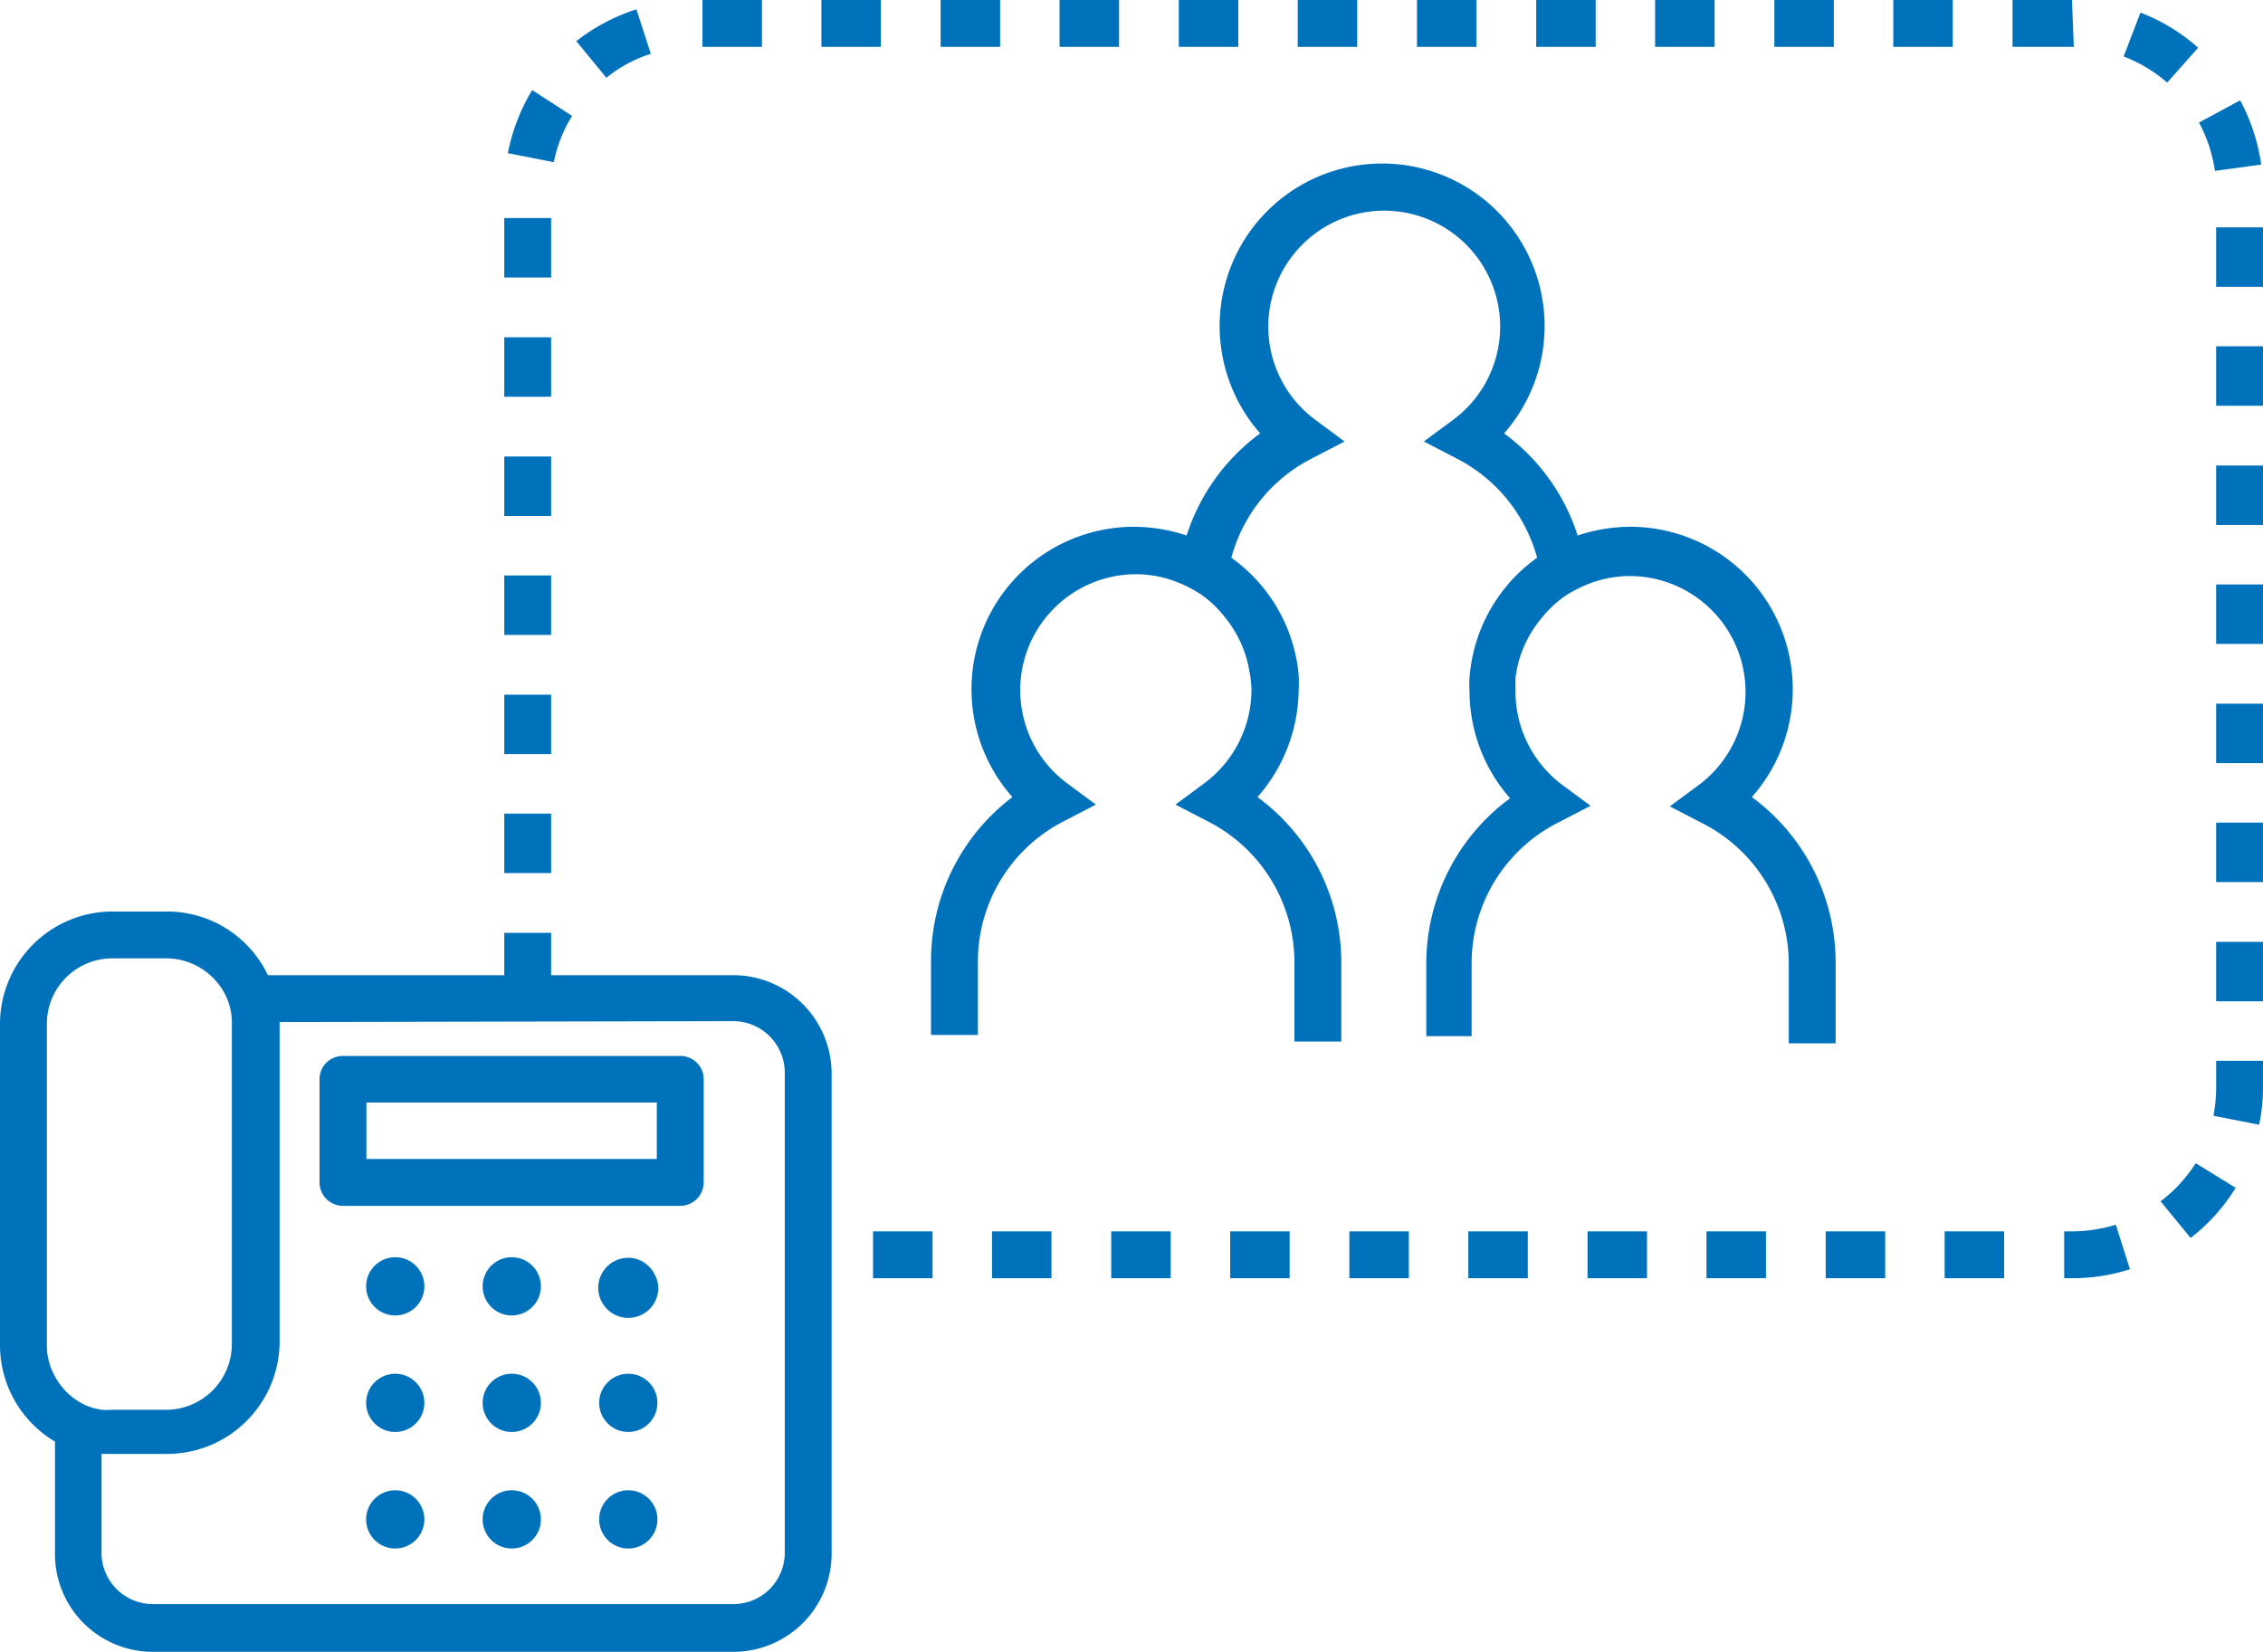 <svg xmlns="http://www.w3.org/2000/svg" viewBox="0 0 75.35 55.02"><defs><style>.cls-1{fill:#0072bc;}</style></defs><g id="レイヤー_2" data-name="レイヤー 2"><g id="ill"><rect class="cls-1" x="59.08" width="1.98" height="1.56"/><rect class="cls-1" x="55.11" width="1.98" height="1.56"/><rect class="cls-1" x="51.15" width="1.98" height="1.56"/><path class="cls-1" d="M73.19,1.59A6.23,6.23,0,0,0,71.27.42l-.56,1.46a4.87,4.87,0,0,1,1.45.87Z"/><rect class="cls-1" x="47.18" width="1.98" height="1.56"/><path class="cls-1" d="M75.29,5.48a6.49,6.49,0,0,0-.7-2.14l-1.37.74a4.92,4.92,0,0,1,.53,1.61Z"/><rect class="cls-1" x="56.82" y="41" width="1.98" height="1.56"/><rect class="cls-1" x="43.21" width="1.98" height="1.56"/><rect class="cls-1" x="29.07" y="41" width="1.98" height="1.56"/><rect class="cls-1" x="35.28" width="1.98" height="1.56"/><path class="cls-1" d="M19.05,3.86,17.72,3a6.41,6.41,0,0,0-.81,2.1l1.53.3A4.55,4.55,0,0,1,19.05,3.86Z"/><rect class="cls-1" x="39.25" width="1.98" height="1.56"/><rect class="cls-1" x="23.39" width="1.98" height="1.56"/><rect class="cls-1" x="16.79" y="11.23" width="1.56" height="1.98"/><rect class="cls-1" x="16.79" y="7.26" width="1.56" height="1.98"/><rect class="cls-1" x="27.35" width="1.98" height="1.56"/><rect class="cls-1" x="52.86" y="41" width="1.98" height="1.56"/><rect class="cls-1" x="31.32" width="1.98" height="1.56"/><rect class="cls-1" x="60.79" y="41" width="1.98" height="1.56"/><rect class="cls-1" x="73.79" y="23.43" width="1.56" height="1.98"/><rect class="cls-1" x="73.79" y="31.36" width="1.56" height="1.98"/><rect class="cls-1" x="48.89" y="41" width="1.98" height="1.56"/><path class="cls-1" d="M73.79,36.2a5,5,0,0,1-.09.95l1.52.3a5.83,5.83,0,0,0,.13-1.25v-.88H73.79Z"/><rect class="cls-1" x="73.79" y="11.53" width="1.56" height="1.98"/><rect class="cls-1" x="73.79" y="7.57" width="1.56" height="1.98"/><rect class="cls-1" x="73.79" y="19.46" width="1.56" height="1.98"/><path class="cls-1" d="M71.94,40l1,1.22a6.31,6.31,0,0,0,1.5-1.67l-1.33-.82A4.89,4.89,0,0,1,71.94,40Z"/><rect class="cls-1" x="73.79" y="15.5" width="1.56" height="1.98"/><rect class="cls-1" x="73.79" y="27.39" width="1.56" height="1.98"/><path class="cls-1" d="M69,41h-.27v1.56H69a6.26,6.26,0,0,0,1.92-.3l-.47-1.48A5.1,5.1,0,0,1,69,41Z"/><rect class="cls-1" x="37" y="41" width="1.98" height="1.56"/><rect class="cls-1" x="44.93" y="41" width="1.98" height="1.56"/><rect class="cls-1" x="33.03" y="41" width="1.98" height="1.56"/><rect class="cls-1" x="40.96" y="41" width="1.98" height="1.56"/><polygon class="cls-1" points="69.05 1.56 68.99 0 67.01 0 67.01 1.56 68.95 1.56 69.05 1.56"/><rect class="cls-1" x="64.75" y="41" width="1.98" height="1.56"/><rect class="cls-1" x="63.04" width="1.98" height="1.56"/><rect class="cls-1" x="16.79" y="15.2" width="1.56" height="1.98"/><path class="cls-1" d="M21.67,1.79,21.19.31a6.43,6.43,0,0,0-2,1.06l1,1.22A4.58,4.58,0,0,1,21.67,1.79Z"/><rect class="cls-1" x="16.79" y="19.16" width="1.56" height="1.98"/><rect class="cls-1" x="16.79" y="27.09" width="1.56" height="1.98"/><rect class="cls-1" x="16.79" y="23.13" width="1.56" height="1.98"/><path class="cls-1" d="M35.39,27.36l1.1-.57-1-.74a3.86,3.86,0,0,1,2.32-6.93,3.76,3.76,0,0,1,1.43.28,4.23,4.23,0,0,1,.76.4,3.71,3.71,0,0,1,.76.72,3.86,3.86,0,0,1,.85,1.88,3.68,3.68,0,0,1,.06.57,3.89,3.89,0,0,1-1.53,3.08l-1,.74,1.1.57a5.27,5.27,0,0,1,2.86,4.7v2.62h1.56V32.06a6.83,6.83,0,0,0-2.79-5.52A5.48,5.48,0,0,0,43.24,23a4.89,4.89,0,0,0,0-.54A5.4,5.4,0,0,0,41,18.57a5.23,5.23,0,0,1,2.67-3.3l1.1-.57-1-.74a3.86,3.86,0,1,1,4.64,0l-1,.74,1.1.57a5.26,5.26,0,0,1,2.67,3.3,5.4,5.4,0,0,0-2.25,4,3.15,3.15,0,0,0,0,.44,5.42,5.42,0,0,0,1.35,3.57,6.83,6.83,0,0,0-2.79,5.52v2.4H49v-2.4a5.25,5.25,0,0,1,2.86-4.7l1.1-.57-1-.74A3.89,3.89,0,0,1,50.46,23c0-.14,0-.28,0-.42a3.8,3.8,0,0,1,.87-2,3.71,3.71,0,0,1,.76-.72,4.23,4.23,0,0,1,.76-.4,3.74,3.74,0,0,1,1.42-.28,3.86,3.86,0,0,1,2.33,6.93l-1,.74,1.1.57a5.25,5.25,0,0,1,2.86,4.7v2.62h1.56V32.06a6.83,6.83,0,0,0-2.79-5.52,5.41,5.41,0,0,0-4.07-9,5.56,5.56,0,0,0-1.73.29,6.78,6.78,0,0,0-2.45-3.4,5.41,5.41,0,1,0-8.12,0,6.78,6.78,0,0,0-2.45,3.4,5.57,5.57,0,0,0-1.74-.29,5.41,5.41,0,0,0-4.06,9A6.83,6.83,0,0,0,31,32.06v2.4h1.56v-2.4A5.25,5.25,0,0,1,35.39,27.36Z"/><path class="cls-1" d="M1.83,48v3.8A3.26,3.26,0,0,0,5.09,55H24.42a3.27,3.27,0,0,0,3.27-3.26v-16a3.28,3.28,0,0,0-3.27-3.27H18.35V31.06H16.79v1.41H8.92a3.72,3.72,0,0,0-3.35-2.12H3.74A3.75,3.75,0,0,0,0,34.09V44.76A3.74,3.74,0,0,0,1.83,48ZM1.56,34.09a2.18,2.18,0,0,1,2.18-2.18H5.57A2.2,2.2,0,0,1,7,32.47a2.16,2.16,0,0,1,.56.78,2.05,2.05,0,0,1,.16.78s0,0,0,.06V44.76a2.19,2.19,0,0,1-2.18,2.18H3.74a2.2,2.2,0,0,1-.36,0,2,2,0,0,1-.77-.28,2.22,2.22,0,0,1-.78-.83,2.11,2.11,0,0,1-.27-1ZM24.42,34a1.72,1.72,0,0,1,1.71,1.71v16a1.71,1.71,0,0,1-1.71,1.7H5.09a1.71,1.71,0,0,1-1.71-1.7v-3.3c.12,0,.24,0,.36,0H5.57a3.75,3.75,0,0,0,3.74-3.74V34.09s0,0,0-.06Z"/><path class="cls-1" d="M11.42,40.15H22.65a.78.78,0,0,0,.78-.78V35.93a.77.77,0,0,0-.78-.77H11.42a.77.77,0,0,0-.78.77v3.44A.78.78,0,0,0,11.42,40.15Zm.78-3.44h9.67v1.88H12.2Z"/><circle class="cls-1" cx="13.16" cy="42.83" r="0.97"/><circle class="cls-1" cx="17.04" cy="42.83" r="0.97"/><path class="cls-1" d="M21,41.88h-.08a1,1,0,1,0,1,1,.93.93,0,0,0-.12-.44A1,1,0,0,0,21,41.88Z"/><circle class="cls-1" cx="13.16" cy="46.71" r="0.97"/><circle class="cls-1" cx="17.04" cy="46.71" r="0.97"/><circle class="cls-1" cx="20.92" cy="46.71" r="0.97"/><circle class="cls-1" cx="13.16" cy="50.59" r="0.97"/><circle class="cls-1" cx="17.04" cy="50.59" r="0.97"/><circle class="cls-1" cx="20.92" cy="50.59" r="0.97"/></g></g></svg>